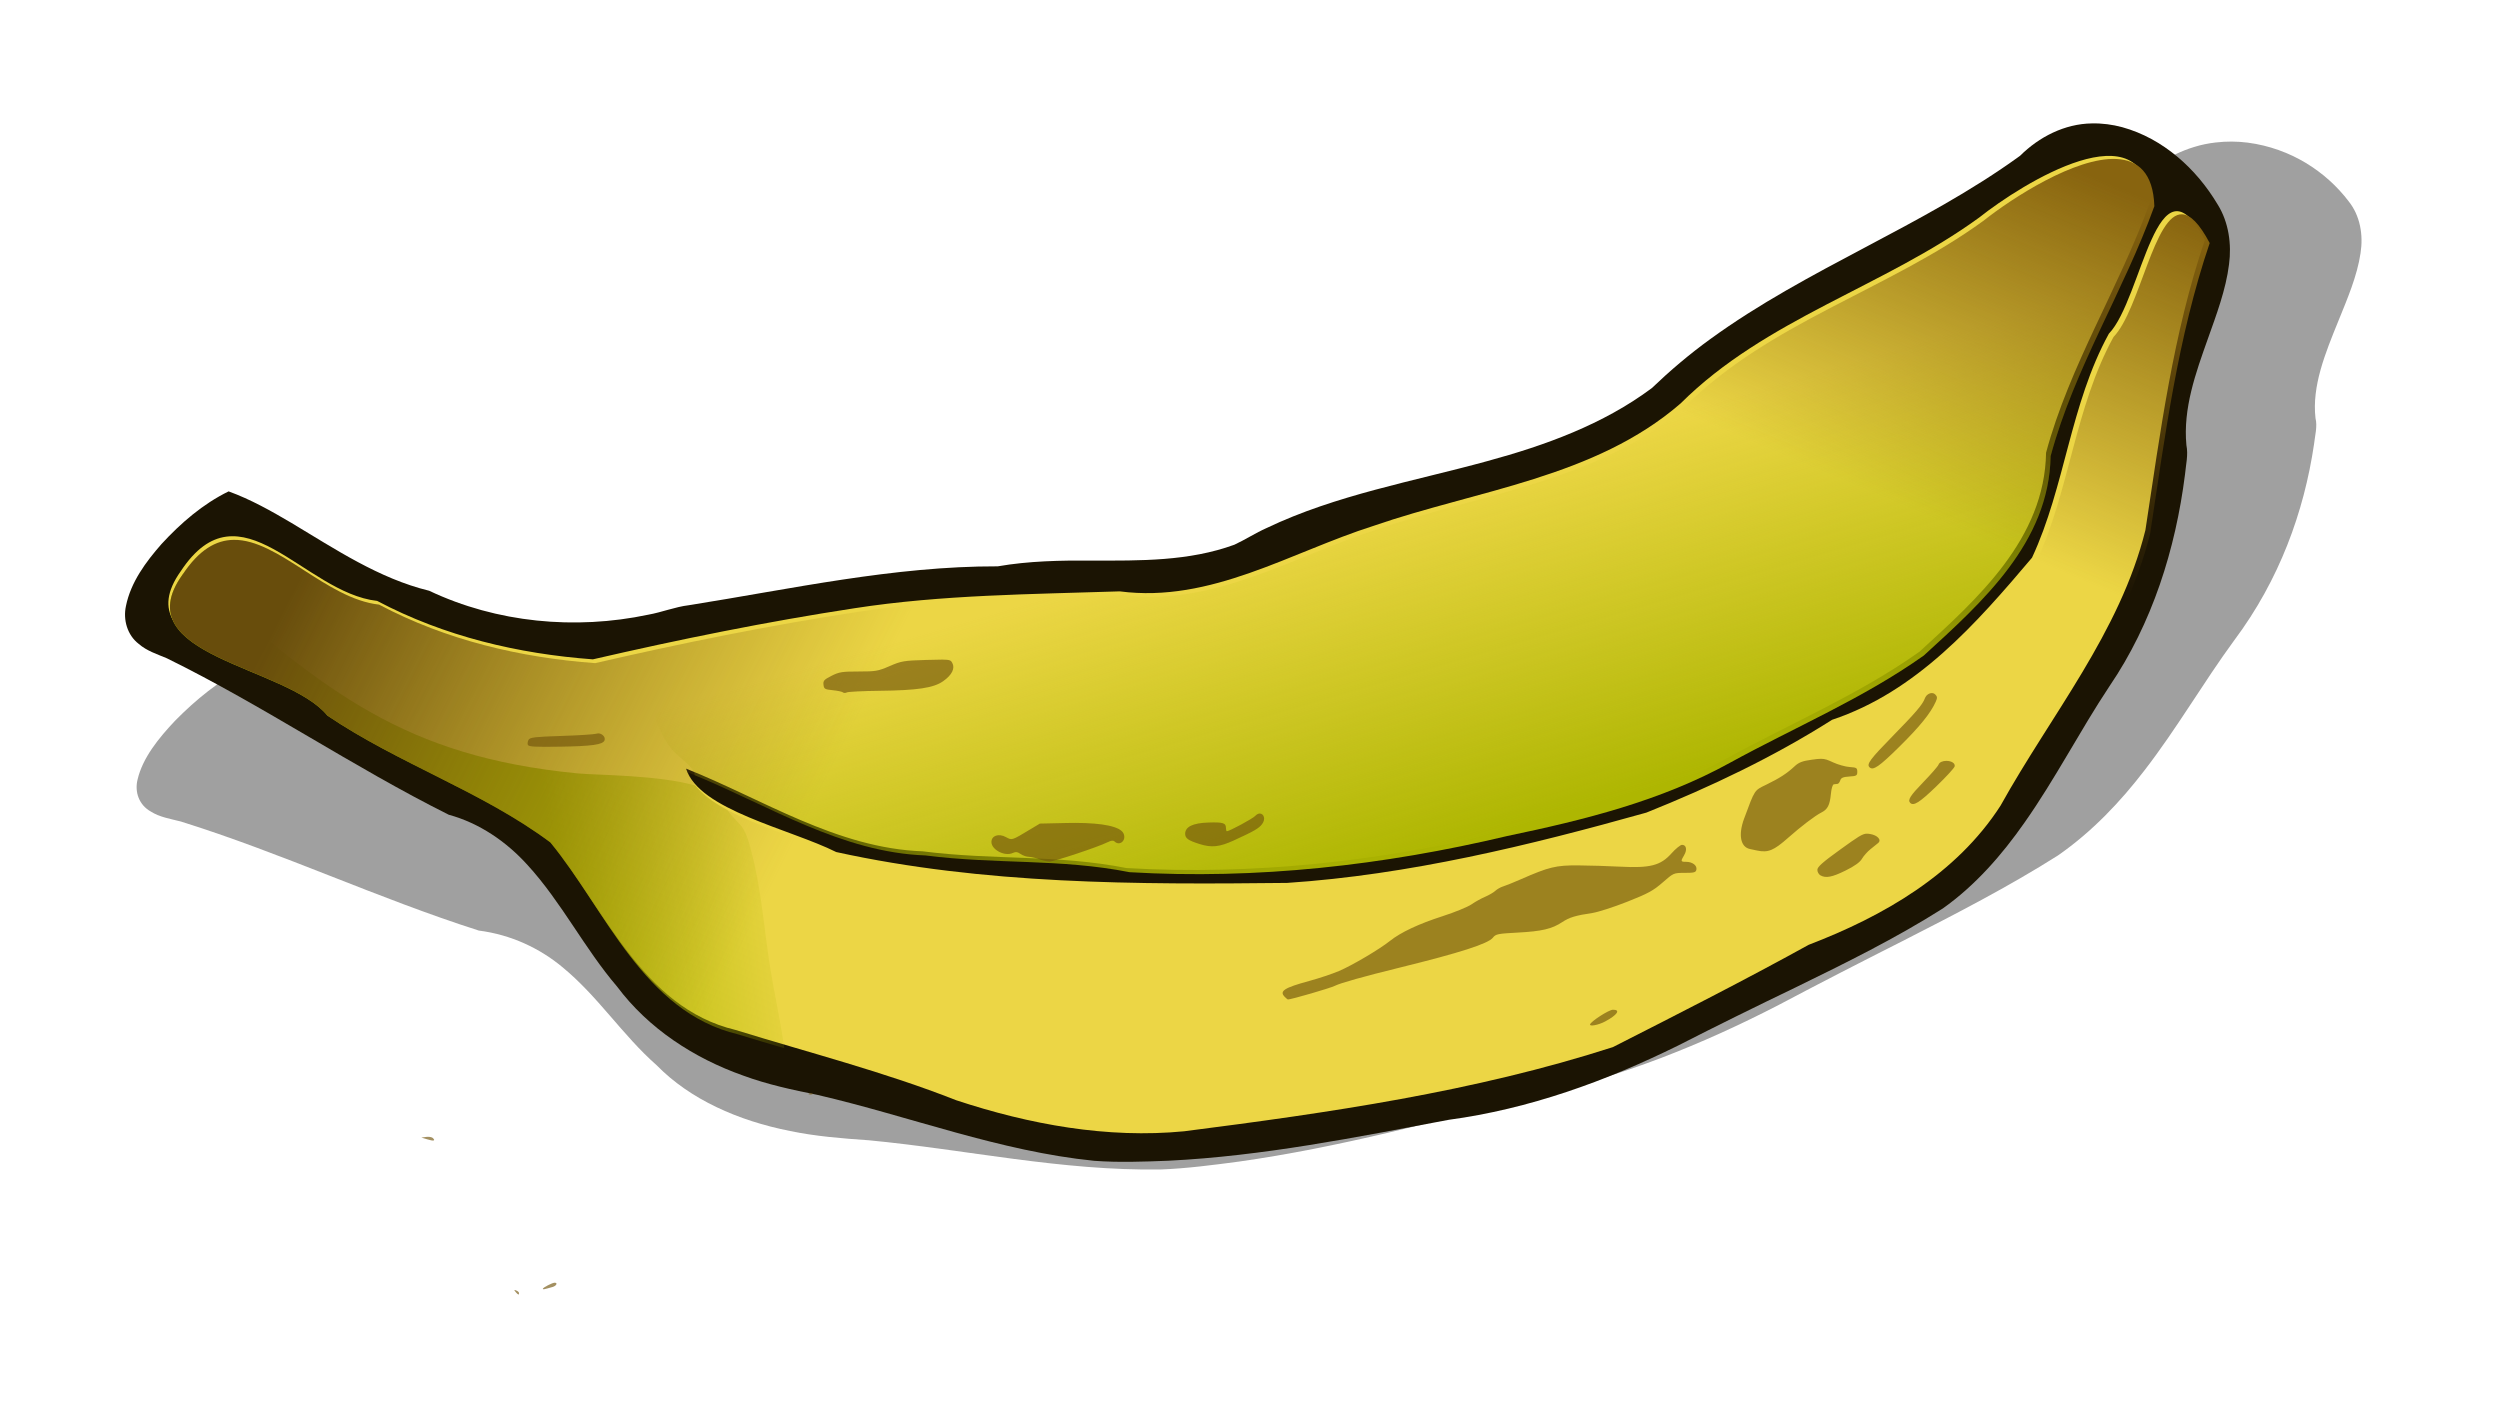 <?xml version="1.0" encoding="UTF-8" standalone="no"?>
<!-- Created with Inkscape (http://www.inkscape.org/) -->

<svg
   width="1471.057"
   height="824.802"
   viewBox="0 0 389.217 218.229"
   version="1.1"
   id="svg5"
   inkscape:version="1.2-dev (9ee32be, 2021-06-19)"
   sodipodi:docname="banana.svg"
   xmlns:inkscape="http://www.inkscape.org/namespaces/inkscape"
   xmlns:sodipodi="http://sodipodi.sourceforge.net/DTD/sodipodi-0.dtd"
   xmlns:xlink="http://www.w3.org/1999/xlink"
   xmlns="http://www.w3.org/2000/svg"
   xmlns:svg="http://www.w3.org/2000/svg"
   xmlns:rdf="http://www.w3.org/1999/02/22-rdf-syntax-ns#"
   xmlns:cc="http://creativecommons.org/ns#"
   xmlns:dc="http://purl.org/dc/elements/1.1/">
  <title
     id="title30445">Juicy Fruit</title>
  <sodipodi:namedview
     id="namedview7"
     pagecolor="#ffffff"
     bordercolor="#666666"
     borderopacity="1.0"
     inkscape:pageshadow="2"
     inkscape:pageopacity="0.0"
     inkscape:pagecheckerboard="false"
     inkscape:document-units="mm"
     showgrid="false"
     units="px"
     inkscape:zoom="0.20891353"
     inkscape:cx="696.46039"
     inkscape:cy="375.75354"
     inkscape:window-width="1792"
     inkscape:window-height="1067"
     inkscape:window-x="0"
     inkscape:window-y="25"
     inkscape:window-maximized="1"
     inkscape:current-layer="layer1"
     fit-margin-top="0"
     fit-margin-left="0"
     fit-margin-right="0"
     fit-margin-bottom="0" />
  <defs
     id="defs2">
    <linearGradient
       inkscape:collect="always"
       id="linearGradient23272">
      <stop
         style="stop-color:#684d0c;stop-opacity:1;"
         offset="0"
         id="stop23268" />
      <stop
         style="stop-color:#88640f;stop-opacity:0;"
         offset="1"
         id="stop23270" />
    </linearGradient>
    <linearGradient
       inkscape:collect="always"
       id="linearGradient22944">
      <stop
         style="stop-color:#88640f;stop-opacity:1;"
         offset="0"
         id="stop22940" />
      <stop
         style="stop-color:#88640f;stop-opacity:0;"
         offset="1"
         id="stop22942" />
    </linearGradient>
    <linearGradient
       inkscape:collect="always"
       id="linearGradient11868">
      <stop
         style="stop-color:#aeb601;stop-opacity:1;"
         offset="0"
         id="stop11864" />
      <stop
         style="stop-color:#aeb601;stop-opacity:0;"
         offset="1"
         id="stop11866" />
    </linearGradient>
    <linearGradient
       inkscape:collect="always"
       id="linearGradient11214">
      <stop
         style="stop-color:#aeb601;stop-opacity:1;"
         offset="0"
         id="stop11210" />
      <stop
         style="stop-color:#aeb601;stop-opacity:0;"
         offset="1"
         id="stop11212" />
    </linearGradient>
    <linearGradient
       inkscape:collect="always"
       xlink:href="#linearGradient11214"
       id="linearGradient11216"
       x1="1281.37"
       y1="1551.901"
       x2="1223.132"
       y2="1352.603"
       gradientUnits="userSpaceOnUse" />
    <linearGradient
       inkscape:collect="always"
       xlink:href="#linearGradient11868"
       id="linearGradient11870"
       x1="819.293"
       y1="1529.725"
       x2="956.689"
       y2="1511.128"
       gradientUnits="userSpaceOnUse" />
    <linearGradient
       inkscape:collect="always"
       xlink:href="#linearGradient22944"
       id="linearGradient22946"
       x1="1778.09"
       y1="1160.688"
       x2="1692.381"
       y2="1364.576"
       gradientUnits="userSpaceOnUse" />
    <linearGradient
       inkscape:collect="always"
       xlink:href="#linearGradient23272"
       id="linearGradient23274"
       x1="674.344"
       y1="1369.691"
       x2="967.939"
       y2="1519.039"
       gradientUnits="userSpaceOnUse" />
    <filter
       inkscape:collect="always"
       style="color-interpolation-filters:sRGB"
       id="filter27345"
       x="-0.011"
       y="-0.026"
       width="1.022"
       height="1.052">
      <feGaussianBlur
         inkscape:collect="always"
         stdDeviation="1.08"
         id="feGaussianBlur27347" />
    </filter>
    <filter
       inkscape:collect="always"
       style="color-interpolation-filters:sRGB"
       id="filter30405"
       x="-0.062"
       y="-0.125"
       width="1.123"
       height="1.25">
      <feGaussianBlur
         inkscape:collect="always"
         stdDeviation="8.408"
         id="feGaussianBlur30407" />
    </filter>
  </defs>
  <g
     inkscape:label="Layer 1"
     inkscape:groupmode="layer"
     id="layer1"
     transform="translate(-131.419,-274.216)">
    <path
       id="path30385"
       style="opacity:0.788;mix-blend-mode:normal;fill:#666666;fill-opacity:1;stroke-width:0.265;filter:url(#filter30405)"
       d="m 457.096,293.43 c -4.228,0.058 -8.223,2.097 -11.182,5.043 -15.173,11.007 -33.073,17.509 -48.233,28.54 -3.187,2.303 -6.241,4.892 -9.099,7.629 -7.571,5.651 -16.589,8.915 -25.627,11.369 -11.529,3.167 -23.486,5.233 -34.354,10.418 -1.715,0.764 -3.296,1.801 -4.994,2.588 -7.076,2.593 -14.73,2.491 -22.16,2.472 -4.908,-0.033 -9.843,0.056 -14.69,0.897 -16.231,-0.037 -32.125,3.522 -48.096,6.054 -2.157,0.262 -4.191,1.098 -6.329,1.478 -11.366,2.399 -23.563,1.262 -34.096,-3.729 -7.836,-1.911 -14.614,-6.481 -21.446,-10.564 -3.141,-1.854 -6.34,-3.656 -9.777,-4.908 -4.006,1.956 -7.44,4.929 -10.443,8.19 -2.447,2.794 -4.79,5.939 -5.541,9.653 -0.472,2.136 0.211,4.533 1.976,5.891 1.263,1.109 2.886,1.611 4.4,2.254 15.03,7.386 28.91,16.876 43.877,24.354 4.766,1.297 8.978,4.186 12.268,7.829 5.313,5.808 8.851,12.984 13.947,18.931 4.884,6.54 11.99,11.149 19.626,13.85 3.757,1.384 7.678,2.226 11.594,3.013 14.391,3.345 28.323,8.775 43.071,10.259 3.819,0.279 7.658,0.136 11.481,-0.013 14.72,-0.72 29.222,-3.643 43.706,-6.374 12.47,-1.675 24.47,-6.013 35.681,-11.55 6.063,-3.101 12.174,-6.102 18.31,-9.058 7.793,-3.803 15.594,-7.647 22.926,-12.296 5.068,-3.595 9.2,-8.336 12.722,-13.375 4.808,-6.824 8.614,-14.285 13.228,-21.233 6.649,-9.771 10.285,-21.316 11.753,-32.958 0.135,-1.519 0.53,-3.048 0.219,-4.566 -0.544,-5.713 1.45,-11.243 3.333,-16.537 1.341,-3.781 2.809,-7.645 3.302,-11.604 0.419,-3.125 -0.043,-6.552 -1.755,-9.3 -3.312,-5.583 -8.516,-10.306 -14.863,-12.057 -1.541,-0.414 -3.137,-0.628 -4.734,-0.588 z"
       transform="matrix(1.057,-0.106,0,0.888,-6.796,84.287)" />
    <path
       id="path27555"
       style="fill:#1b1403;fill-opacity:1;stroke-width:0.265"
       d="m 457.096,293.43 c -4.228,0.058 -8.223,2.097 -11.182,5.043 -15.173,11.007 -33.073,17.509 -48.233,28.54 -3.187,2.303 -6.241,4.892 -9.099,7.629 -7.571,5.651 -16.589,8.915 -25.627,11.369 -11.529,3.167 -23.486,5.233 -34.354,10.418 -1.715,0.764 -3.296,1.801 -4.994,2.588 -7.076,2.593 -14.73,2.491 -22.16,2.472 -4.908,-0.033 -9.843,0.056 -14.69,0.897 -16.231,-0.037 -32.125,3.522 -48.096,6.054 -2.157,0.262 -4.191,1.098 -6.329,1.478 -11.366,2.399 -23.563,1.262 -34.096,-3.729 -7.836,-1.911 -14.614,-6.481 -21.446,-10.564 -3.141,-1.854 -6.34,-3.656 -9.777,-4.908 -4.006,1.956 -7.44,4.929 -10.443,8.19 -2.447,2.794 -4.79,5.939 -5.541,9.653 -0.472,2.136 0.211,4.533 1.976,5.891 1.263,1.109 2.886,1.611 4.4,2.254 15.03,7.386 28.91,16.876 43.877,24.354 4.766,1.297 8.978,4.186 12.268,7.829 5.313,5.808 8.851,12.984 13.947,18.931 4.884,6.54 11.99,11.149 19.626,13.85 3.757,1.384 7.678,2.226 11.594,3.013 14.391,3.345 28.323,8.775 43.071,10.259 3.819,0.279 7.658,0.136 11.481,-0.013 14.72,-0.72 29.222,-3.643 43.706,-6.374 12.47,-1.675 24.47,-6.013 35.681,-11.55 6.063,-3.101 12.174,-6.102 18.31,-9.058 7.793,-3.803 15.594,-7.647 22.926,-12.296 5.068,-3.595 9.2,-8.336 12.722,-13.375 4.808,-6.824 8.614,-14.285 13.228,-21.233 6.649,-9.771 10.285,-21.316 11.753,-32.958 0.135,-1.519 0.53,-3.048 0.219,-4.566 -0.544,-5.713 1.45,-11.243 3.333,-16.537 1.341,-3.781 2.809,-7.645 3.302,-11.604 0.419,-3.125 -0.043,-6.552 -1.755,-9.3 -3.312,-5.583 -8.516,-10.306 -14.863,-12.057 -1.541,-0.414 -3.137,-0.628 -4.734,-0.588 z" />
    <path
       style="fill:#ecd645;fill-opacity:1;stroke-width:0.265"
       d="m 315.81,450.337 c 22.465,-2.877 45.123,-6.135 66.715,-13.098 10.209,-5.191 20.469,-10.4 30.486,-15.93 11.611,-4.449 22.983,-10.976 29.864,-21.66 7.826,-14.099 18.612,-26.987 22.557,-42.904 2.31,-15.181 4.301,-30.575 9.26,-45.179 -7.467,-14.114 -9.733,9.206 -14.949,14.6 -6.033,10.985 -6.799,23.789 -11.967,34.878 -8.684,10.269 -17.948,20.84 -31.118,25.232 -9.112,5.776 -18.906,10.446 -28.925,14.454 -18.264,5.122 -36.968,9.682 -55.92,10.943 -23.443,0.263 -47.23,0.244 -70.204,-4.805 -7.21,-3.606 -21.403,-6.55 -23.381,-12.988 11.916,4.731 23.463,12.395 36.84,12.875 11.156,1.418 20.796,0.458 31.738,2.606 19.777,1.16 39.474,-1.058 58.705,-5.627 11.922,-2.487 23.853,-5.441 34.569,-11.358 10.099,-5.539 20.759,-10.019 30.179,-16.699 9.118,-8.33 19.481,-17.578 19.707,-30.99 3.676,-13.648 11.384,-25.662 16.125,-38.851 -0.497,-15.105 -19.801,-3.103 -26.538,2.248 -14.834,10.793 -33.265,15.769 -46.476,28.932 -13.314,11.557 -31.683,13.487 -47.82,19.069 -12.938,4.108 -25.317,12.048 -39.501,10.198 -13.767,0.454 -27.667,0.515 -41.292,2.625 -13.689,2.091 -27.269,4.851 -40.741,7.958 -11.607,-0.853 -23.126,-3.563 -33.59,-9.098 -11.444,-1.269 -21.318,-18.667 -30.578,-4.614 -9.012,12.671 16.224,14.085 22.548,21.866 11.038,7.477 24.055,11.797 34.668,19.72 8.681,10.616 14.461,26.331 29.159,29.825 11.521,3.563 23.143,6.526 34.344,10.939 11.38,3.766 23.536,6.004 35.535,4.834 z"
       id="path3934" />
    <path
       style="fill:url(#linearGradient11216);fill-opacity:1;stroke-width:1"
       d="m 1739.283,1128.178 c -24.108,-1.135 -61.275,22.962 -77.984,36.234 -56.066,40.793 -125.727,59.602 -175.656,109.35 -50.322,43.678 -119.743,50.973 -180.734,72.072 -48.9,15.525 -95.686,45.535 -149.297,38.543 -52.034,1.717 -104.566,1.948 -156.062,9.922 -38.942,5.949 -77.649,13.335 -116.125,21.629 -1.417,2.192 -2.542,4.091 -2.889,5.231 -5.063,16.636 -1.234,39.732 9.713,53.416 3.813,4.767 9.6,7.844 12.949,12.947 0.532,0.811 0.765,1.736 0.914,2.693 43.725,17.955 86.351,45.364 135.518,47.129 42.165,5.358 78.598,1.732 119.953,9.85 74.748,4.386 149.193,-4 221.877,-21.268 45.061,-9.401 90.154,-20.566 130.652,-42.93 38.171,-20.935 78.46,-37.866 114.062,-63.111 34.461,-31.484 73.629,-66.436 74.482,-117.129 13.892,-51.582 43.027,-96.993 60.945,-146.842 -0.645,-19.625 -9.691,-27.142 -22.318,-27.736 z"
       id="path7515"
       transform="scale(0.265)" />
    <path
       id="path11044"
       style="fill:url(#linearGradient11870);fill-opacity:1;stroke-width:1"
       d="m 603.672,1371.662 c -0.21,0.31 -0.421,0.571 -0.631,0.889 -34.062,47.889 61.318,53.234 85.223,82.643 41.717,28.259 90.917,44.586 131.029,74.531 32.809,40.125 54.658,99.518 110.207,112.725 9.052,2.799 18.122,5.471 27.189,8.145 -2.283,-16.318 -6.068,-33.303 -8.172,-46.529 -3.156,-19.835 -5.074,-43.252 -9.711,-63.127 -5.534,-23.716 -6.698,-18.598 -15.689,-30.369 -7.817,-4.205 -14.403,-8.87 -18.602,-14.258 -21.996,-6.3 -57.618,-6.057 -69.301,-7.17 -102.37,-9.97 -147.305,-48.311 -221.754,-111.686 -3.671,-2.185 -6.613,-3.916 -9.789,-5.793 z"
       transform="scale(0.265)" />
    <path
       id="path11872"
       style="fill:url(#linearGradient23274);fill-opacity:1;stroke-width:1"
       d="m 633.203,1351.943 c -10.291,0.134 -20.319,5.669 -30.162,20.607 -34.062,47.889 61.318,53.234 85.223,82.643 41.717,28.259 90.917,44.586 131.029,74.531 32.809,40.125 54.658,99.518 110.207,112.725 43.544,13.465 87.467,24.666 129.805,41.344 43.009,14.234 88.955,22.692 134.307,18.27 57.436,-7.355 115.201,-15.385 171.832,-27.947 -15.756,-41.935 -23.617,-87.995 -33.193,-122.111 -0.576,-2.053 -1.013,-3.549 -1.574,-5.541 -25.385,4.432 -50.921,7.76 -76.58,9.467 -88.605,0.996 -178.51,0.923 -265.338,-18.158 -27.251,-13.627 -80.895,-24.758 -88.367,-49.09 45.036,17.882 88.678,46.847 139.238,48.662 42.165,5.358 78.598,1.732 119.953,9.85 56.51,3.316 112.847,-0.678 168.381,-10.281 -38.848,-137.076 -39.487,-123.43 -45.406,-183.064 -41.038,15.882 -81.547,36.45 -126.945,30.529 -52.034,1.717 -104.566,1.948 -156.062,9.922 -51.738,7.904 -103.065,18.334 -153.982,30.078 -43.867,-3.225 -87.404,-13.465 -126.955,-34.387 -31.087,-3.449 -59.109,-38.388 -85.408,-38.047 z"
       transform="scale(0.265)" />
    <path
       id="path20749"
       style="fill:url(#linearGradient22946);fill-opacity:1;stroke-width:1"
       d="m 1739.283,1128.178 c -24.108,-1.135 -61.275,22.962 -77.984,36.234 -56.066,40.793 -125.727,59.602 -175.656,109.35 -50.322,43.678 -119.743,50.973 -180.734,72.072 -7.491,2.378 -14.928,5.141 -22.352,8.014 5.919,59.634 6.559,45.989 45.406,183.064 17.922,-3.099 35.762,-6.773 53.496,-10.986 45.061,-9.401 90.154,-20.566 130.652,-42.93 38.171,-20.935 78.46,-37.866 114.062,-63.111 34.461,-31.484 73.629,-66.436 74.482,-117.129 13.892,-51.582 43.027,-96.993 60.945,-146.842 -0.645,-19.625 -9.691,-27.142 -22.318,-27.736 z m -411.32,408.734 c -6.491,1.122 -12.994,2.151 -19.506,3.117 6.511,-0.966 13.015,-1.995 19.506,-3.117 z m 450.127,-376.225 c -16.481,-1.139 -25.076,56.139 -40.478,72.066 -22.801,41.518 -25.699,89.911 -45.23,131.822 -32.823,38.812 -67.834,78.763 -117.611,95.365 -34.438,21.829 -71.456,39.48 -109.324,54.629 -44.302,12.423 -89.291,23.953 -134.769,31.893 0.561,1.992 0.998,3.488 1.574,5.541 9.576,34.116 17.437,80.176 33.193,122.111 27.086,-6.008 53.916,-13.04 80.32,-21.555 38.586,-19.619 77.362,-39.308 115.225,-60.209 43.885,-16.815 86.863,-41.484 112.869,-81.865 29.58,-53.286 70.344,-101.998 85.254,-162.158 8.73,-57.376 16.255,-115.559 35,-170.754 -6.174,-11.669 -11.407,-16.568 -16.021,-16.887 z m -412.646,513.428 c -27.405,6.079 -55.083,11.063 -82.854,15.457 27.772,-4.39 55.448,-9.378 82.854,-15.457 z M 633.203,1351.943 c 1.472,-0.019 2.951,0.109 4.434,0.299 -1.483,-0.19 -2.962,-0.318 -4.434,-0.299 z m 0,0 c -1.216,0.016 -2.43,0.12 -3.639,0.293 1.209,-0.173 2.422,-0.277 3.639,-0.293 z m 5.627,0.478 c 1.245,0.203 2.495,0.464 3.748,0.795 -1.254,-0.331 -2.503,-0.592 -3.748,-0.795 z m -10.463,0.057 c -0.812,0.154 -1.623,0.317 -2.432,0.549 0.809,-0.232 1.62,-0.395 2.432,-0.549 z m 14.982,0.928 c 1.478,0.418 2.963,0.928 4.453,1.498 -1.49,-0.57 -2.975,-1.08 -4.453,-1.498 z m -18.801,0.092 c -0.747,0.258 -1.494,0.533 -2.238,0.863 0.745,-0.33 1.491,-0.605 2.238,-0.863 z m 657.996,0.354 c -12.021,4.653 -24.006,9.65 -36.072,14.328 12.066,-4.672 24.052,-9.676 36.072,-14.328 z m -661.687,1.221 c -0.718,0.366 -1.435,0.764 -2.15,1.203 0.716,-0.439 1.432,-0.837 2.15,-1.203 z m 28.08,0.289 c 1.222,0.495 2.447,1.032 3.678,1.611 -1.23,-0.58 -2.456,-1.116 -3.678,-1.611 z m -31.703,1.873 c -0.709,0.487 -1.416,1.021 -2.123,1.584 0.707,-0.563 1.414,-1.097 2.123,-1.584 z m 36.266,0.15 c 2.963,1.438 5.959,3.138 8.973,4.926 -3.013,-1.787 -6.01,-3.488 -8.973,-4.926 z m -39.873,2.656 c -0.706,0.619 -1.409,1.306 -2.113,2.006 0.704,-0.7 1.408,-1.387 2.113,-2.006 z m 50.711,3.353 c 3.305,2.008 6.636,4.128 10.006,6.297 -3.366,-2.166 -6.706,-4.291 -10.006,-6.297 z m -54.271,0.111 c -0.755,0.814 -1.508,1.72 -2.26,2.633 0.752,-0.913 1.505,-1.819 2.26,-2.633 z m -3.531,4.16 c -1.167,1.508 -2.332,3.122 -3.494,4.885 1.162,-1.764 2.326,-3.376 3.494,-4.885 z m 633.262,3.059 c -1.895,0.706 -3.794,1.391 -5.695,2.068 1.901,-0.677 3.8,-1.363 5.695,-2.068 z m -557.16,4.213 c 0.961,0.599 1.914,1.192 2.881,1.777 -0.964,-0.584 -1.922,-1.18 -2.881,-1.777 z m 539.482,1.881 c -1.181,0.368 -2.372,0.694 -3.557,1.045 1.185,-0.35 2.375,-0.677 3.557,-1.045 z m -15.57,4.25 c -0.701,0.165 -1.395,0.361 -2.098,0.517 0.702,-0.156 1.397,-0.353 2.098,-0.517 z m -510.971,1.322 c 0.343,0.175 0.686,0.339 1.029,0.51 -0.343,-0.171 -0.687,-0.335 -1.029,-0.51 z m 495.055,1.629 c -1.355,0.185 -2.707,0.387 -4.068,0.535 1.362,-0.148 2.713,-0.35 4.068,-0.535 z m -490.037,0.754 c 0.429,0.19 0.857,0.384 1.287,0.566 -0.43,-0.182 -0.858,-0.376 -1.287,-0.566 z m 482.881,0.076 c -1.997,0.174 -4.004,0.297 -6.018,0.385 2.014,-0.087 4.02,-0.211 6.018,-0.385 z m -20.176,0.262 c 0.422,0.028 0.845,0.062 1.266,0.086 -0.421,-0.024 -0.844,-0.058 -1.266,-0.086 z m 9.986,0.274 c -0.499,0.01 -0.998,0.014 -1.498,0.014 0.5,0 0.999,-0.01 1.498,-0.014 z m -56.772,0.146 c -13.047,0.388 -26.099,0.826 -39.137,1.461 13.037,-0.635 26.09,-1.073 39.137,-1.461 z m -409.635,1.738 c 0.276,0.094 0.554,0.169 0.83,0.26 -0.276,-0.091 -0.554,-0.165 -0.83,-0.26 z m 5.164,1.5 c 0.458,0.113 0.916,0.223 1.375,0.324 -0.459,-0.101 -0.917,-0.211 -1.375,-0.324 z m 287.504,5.529 c -12.935,1.976 -25.844,4.11 -38.727,6.383 12.883,-2.273 25.792,-4.407 38.727,-6.383 z m -38.727,6.383 c -12.883,2.273 -25.741,4.685 -38.572,7.217 12.832,-2.532 25.689,-4.944 38.572,-7.217 z m -362.182,0.869 c 1.125,1.909 2.555,3.72 4.242,5.445 -1.687,-1.726 -3.117,-3.536 -4.242,-5.445 z m 4.281,5.484 c 1.697,1.73 3.648,3.377 5.812,4.955 -2.164,-1.578 -4.116,-3.225 -5.812,-4.955 z m 5.812,4.955 c 3.596,2.622 7.865,5.028 12.396,7.348 -4.532,-2.32 -8.8,-4.725 -12.396,-7.348 z m 15.234,8.836 c 5.63,2.74 11.705,5.339 17.844,7.922 -6.138,-2.583 -12.214,-5.181 -17.844,-7.922 z m 64.295,34.367 c 5.215,3.532 10.547,6.878 15.963,10.088 -5.416,-3.209 -10.748,-6.556 -15.963,-10.088 z m 15.963,10.088 c 5.416,3.209 10.916,6.281 16.469,9.268 -5.553,-2.986 -11.053,-6.058 -16.469,-9.268 z m 16.469,9.268 c 11.106,5.973 22.421,11.599 33.686,17.277 -11.264,-5.679 -22.58,-11.305 -33.686,-17.277 z m 181.607,18.516 c 0.011,0.02 0.022,0.039 0.033,0.059 -0.011,-0.02 -0.022,-0.039 -0.033,-0.059 z m 2.893,4.125 c 0.016,0.02 0.032,0.039 0.049,0.059 -0.016,-0.019 -0.033,-0.039 -0.049,-0.059 z m 13.514,10.914 c 1.85,1.115 3.798,2.196 5.818,3.248 -2.021,-1.052 -3.967,-2.133 -5.818,-3.248 z m 49.23,10.936 c 14.287,6.065 28.843,11.343 43.924,14.672 -15.08,-3.329 -29.637,-8.608 -43.924,-14.672 z m -3.434,8.734 c 8.977,3.34 17.44,6.591 24.252,9.998 -6.813,-3.407 -15.274,-6.658 -24.252,-9.998 z m 105.863,12.23 c 9.975,0.539 19.759,0.842 29.518,1.23 -9.759,-0.388 -19.543,-0.691 -29.518,-1.23 z m 235.051,0.467 c -12.825,1.854 -25.687,3.398 -38.58,4.613 12.893,-1.214 25.755,-2.76 38.58,-4.613 z m -42.185,4.941 c -6.283,0.562 -12.571,1.065 -18.867,1.467 6.296,-0.401 12.584,-0.906 18.867,-1.467 z m -19.154,1.486 c -6.329,0.402 -12.666,0.697 -19.006,0.932 6.341,-0.235 12.677,-0.531 19.006,-0.932 z m -84.498,0.295 c 6.258,0.367 12.514,0.61 18.768,0.801 -6.254,-0.19 -12.509,-0.433 -18.768,-0.801 z m 61.25,0.779 c -6.148,0.191 -12.3,0.326 -18.457,0.355 6.157,-0.029 12.308,-0.165 18.457,-0.355 z m -37.723,0.152 c 6.239,0.146 12.477,0.233 18.709,0.209 -6.232,0.025 -12.47,-0.063 -18.709,-0.209 z m 129.211,1.332 c -0.369,0.056 -0.738,0.114 -1.107,0.17 0.369,-0.056 0.738,-0.114 1.107,-0.17 z m -19.576,2.727 c -0.353,0.044 -0.707,0.081 -1.06,0.125 0.353,-0.044 0.707,-0.081 1.06,-0.125 z m -17.142,1.916 c -1.385,0.139 -2.77,0.278 -4.156,0.408 1.386,-0.131 2.771,-0.269 4.156,-0.408 z m -421.559,25.598 c 3.825,5.618 7.738,11.155 11.826,16.484 -4.089,-5.329 -8.001,-10.867 -11.826,-16.484 z m 31.891,38.838 c 2.428,2.23 4.932,4.358 7.525,6.371 -2.593,-2.013 -5.097,-4.141 -7.525,-6.371 z m 7.525,6.371 c 2.593,2.013 5.275,3.91 8.055,5.674 -2.78,-1.764 -5.462,-3.661 -8.055,-5.674 z m 8.055,5.674 c 2.78,1.764 5.66,3.396 8.648,4.879 -2.989,-1.483 -5.868,-3.115 -8.648,-4.879 z m 8.648,4.879 c 2.989,1.483 6.087,2.818 9.307,3.988 -3.219,-1.17 -6.318,-2.505 -9.307,-3.988 z m 9.307,3.988 c 3.219,1.17 6.559,2.176 10.031,3.002 -3.472,-0.825 -6.812,-1.832 -10.031,-3.002 z m 10.031,3.002 c 21.659,6.698 43.411,12.838 65.016,19.367 -21.605,-6.53 -43.356,-12.669 -65.016,-19.367 z m 343.572,48.582 c -10.301,1.578 -20.611,3.091 -30.926,4.533 10.316,-1.441 20.623,-2.957 30.926,-4.533 z m -180.816,2.289 c 5.455,1.341 10.941,2.568 16.451,3.666 -5.511,-1.098 -10.996,-2.325 -16.451,-3.666 z m 16.516,3.68 c 5.58,1.111 11.185,2.09 16.809,2.924 -5.623,-0.834 -11.229,-1.813 -16.809,-2.924 z m 16.809,2.924 c 5.627,0.835 11.273,1.523 16.93,2.053 -5.657,-0.53 -11.302,-1.218 -16.93,-2.053 z m 106.023,-2.887 c -12.669,1.727 -25.339,3.405 -37.992,5.025 12.653,-1.62 25.322,-3.3 37.992,-5.025 z m -37.992,5.025 c -5.669,0.553 -11.347,0.904 -17.027,1.068 5.681,-0.164 11.358,-0.516 17.027,-1.068 z m -17.027,1.068 c -5.681,0.164 -11.364,0.142 -17.043,-0.055 5.678,0.197 11.362,0.219 17.043,0.055 z m -17.043,-0.055 c -5.675,-0.197 -11.347,-0.568 -17.006,-1.098 5.66,0.529 11.33,0.901 17.006,1.098 z"
       transform="scale(0.265)" />
    <path
       id="path26434"
       style="opacity:0.803;fill:#71540c;fill-opacity:1;stroke-width:0.265;filter:url(#filter27345)"
       d="m 278.118,376.908 c -0.562,-0.003 -1.356,0.019 -2.494,0.052 -3.504,0.103 -3.871,0.165 -5.692,0.955 -1.796,0.779 -2.169,0.844 -4.837,0.844 -2.574,0 -3.037,0.074 -4.222,0.674 -1.159,0.587 -1.32,0.766 -1.248,1.389 0.075,0.653 0.202,0.727 1.456,0.853 0.755,0.076 1.463,0.229 1.574,0.339 v -5.1e-4 c 0.11,0.111 0.385,0.112 0.611,0.003 0.226,-0.109 2.494,-0.222 5.041,-0.251 5.961,-0.068 8.459,-0.444 9.955,-1.499 1.359,-0.958 1.873,-1.986 1.419,-2.835 -0.208,-0.389 -0.326,-0.517 -1.563,-0.523 z m 154.068,5.212 c -0.428,-0.004 -0.901,0.311 -1.091,0.824 -0.36,0.97 -1.401,2.189 -5.024,5.89 -3.487,3.561 -4.077,4.353 -3.6,4.831 0.562,0.562 1.488,-0.075 4.655,-3.197 3.177,-3.132 4.876,-5.233 5.665,-7.007 0.266,-0.598 0.253,-0.793 -0.079,-1.124 -0.146,-0.146 -0.331,-0.214 -0.526,-0.216 z m -207.653,6.274 c -0.085,0.003 -0.17,0.018 -0.253,0.047 -0.306,0.108 -2.746,0.266 -5.423,0.351 -4.08,0.129 -4.91,0.223 -5.135,0.581 -0.148,0.235 -0.205,0.594 -0.127,0.797 0.116,0.303 1.029,0.357 5.003,0.295 5.009,-0.078 6.682,-0.315 6.939,-0.985 0.199,-0.518 -0.407,-1.105 -1.005,-1.087 z m 190.414,3.958 c -0.364,-0.003 -0.802,0.05 -1.448,0.139 -1.48,0.205 -2.028,0.415 -2.684,1.026 -1.183,1.104 -2.325,1.847 -4.363,2.839 -1.95,0.949 -1.787,0.702 -3.492,5.29 -0.94,2.529 -0.579,4.439 0.899,4.752 0.317,0.067 0.815,0.173 1.106,0.234 1.737,0.367 2.598,0.011 4.898,-2.028 1.96,-1.738 4.147,-3.399 5.111,-3.884 0.986,-0.496 1.323,-1.152 1.492,-2.911 0.085,-0.885 0.27,-1.468 0.471,-1.488 0.182,-0.018 0.442,-0.048 0.577,-0.066 0.136,-0.018 0.32,-0.265 0.41,-0.548 0.126,-0.397 0.449,-0.534 1.407,-0.595 1.129,-0.073 1.243,-0.141 1.243,-0.742 0,-0.596 -0.117,-0.669 -1.191,-0.738 -0.655,-0.042 -1.828,-0.374 -2.608,-0.737 -0.82,-0.383 -1.222,-0.538 -1.829,-0.542 z m 19.489,0.322 c -0.542,7e-4 -1.077,0.19 -1.224,0.606 -0.083,0.235 -1.145,1.454 -2.36,2.709 -2.057,2.124 -2.475,2.789 -2.032,3.231 0.522,0.522 1.45,-0.063 4.018,-2.536 1.549,-1.492 2.854,-2.912 2.899,-3.157 0.1,-0.543 -0.606,-0.854 -1.302,-0.853 z m -106.884,8.197 c -0.218,-8e-5 -0.466,0.109 -0.709,0.371 -0.404,0.433 -4.023,2.388 -4.421,2.388 -0.077,0 -0.14,-0.231 -0.14,-0.513 0,-0.78 -0.458,-0.92 -2.758,-0.842 -2.411,0.082 -3.592,0.661 -3.592,1.761 0,0.691 0.477,1.03 2.213,1.578 1.906,0.601 3.115,0.476 5.366,-0.553 3.162,-1.447 3.888,-1.867 4.405,-2.549 0.606,-0.8 0.237,-1.639 -0.364,-1.64 z m -28.724,1.461 c -0.454,-10e-4 -0.926,0.004 -1.416,0.015 l -4.101,0.092 -1.543,0.926 c -2.885,1.732 -2.773,1.698 -3.758,1.167 -1.118,-0.602 -2.24,-0.216 -2.24,0.77 0,1.207 2.065,2.284 3.301,1.721 0.484,-0.22 0.756,-0.188 1.232,0.146 0.337,0.236 0.913,0.435 1.281,0.443 0.368,0.008 1.085,0.173 1.595,0.365 0.509,0.193 1.228,0.364 1.596,0.382 0.663,0.031 7.577,-2.268 9.092,-3.024 0.532,-0.265 0.873,-0.306 1.055,-0.124 0.801,0.801 1.907,-0.155 1.419,-1.228 -0.486,-1.066 -3.127,-1.642 -7.512,-1.653 z m 123.234,1.677 c -0.69,0.006 -1.332,0.444 -4.127,2.458 -2.745,1.977 -3.578,2.713 -3.578,3.164 0,0.323 0.208,0.708 0.463,0.857 0.838,0.488 1.831,0.3 3.939,-0.745 1.416,-0.702 2.228,-1.285 2.545,-1.83 0.256,-0.44 0.851,-1.109 1.323,-1.487 0.472,-0.378 1.008,-0.81 1.191,-0.961 0.579,-0.475 -0.081,-1.219 -1.244,-1.405 -0.192,-0.031 -0.353,-0.052 -0.513,-0.051 z m -28.776,1.737 c -0.248,0 -0.997,0.61 -1.664,1.355 -1.674,1.869 -3.302,2.288 -7.957,2.044 -1.819,-0.095 -4.745,-0.185 -6.502,-0.198 -3.495,-0.027 -4.568,0.231 -8.976,2.164 -1.164,0.51 -2.414,1.014 -2.778,1.12 -0.364,0.106 -0.901,0.411 -1.194,0.678 -0.293,0.267 -1.007,0.684 -1.587,0.927 -0.58,0.242 -1.531,0.771 -2.113,1.175 -0.582,0.404 -2.606,1.232 -4.498,1.841 -3.722,1.198 -6.53,2.518 -8.202,3.855 -1.618,1.294 -5.868,3.803 -7.938,4.687 -1.019,0.435 -3.102,1.131 -4.63,1.546 -3.915,1.065 -4.707,1.581 -3.807,2.481 0.223,0.222 0.438,0.404 0.479,0.404 0.528,0 6.614,-1.769 7.315,-2.126 0.857,-0.436 4.48,-1.454 10.168,-2.855 9.37,-2.309 13.702,-3.703 14.446,-4.649 0.438,-0.557 0.758,-0.622 3.865,-0.787 3.741,-0.198 5.317,-0.568 6.915,-1.625 1.127,-0.746 2.079,-1.035 4.692,-1.424 0.885,-0.132 3.325,-0.917 5.423,-1.746 3.254,-1.285 4.066,-1.726 5.525,-3.003 1.703,-1.49 1.716,-1.497 3.433,-1.497 1.492,0 1.737,-0.069 1.825,-0.512 0.128,-0.642 -0.619,-1.208 -1.594,-1.208 -0.867,0 -0.887,-0.071 -0.306,-1.054 0.493,-0.835 0.331,-1.592 -0.341,-1.592 z M 382.525,431.419 c -0.63,0.009 -3.397,1.786 -3.554,2.282 -0.116,0.368 1.311,0.097 2.319,-0.44 1.931,-1.029 2.489,-1.86 1.235,-1.842 z M 257.657,444.408 c -0.081,0.002 -0.167,0.019 -0.248,0.052 -0.211,0.085 -0.149,0.147 0.16,0.16 0.279,0.011 0.435,-0.051 0.347,-0.139 -0.051,-0.051 -0.149,-0.075 -0.259,-0.072 z m -59.604,6.793 c -0.092,-3.6e-4 -0.187,0.006 -0.278,0.018 l -0.76,0.1 0.926,0.278 c 1.014,0.304 1.309,0.238 0.874,-0.197 -0.121,-0.121 -0.433,-0.197 -0.763,-0.198 z m 19.719,22.713 c -0.361,0 -1.839,0.764 -1.839,0.951 0,0.137 0.146,0.109 1.521,-0.286 0.599,-0.172 0.835,-0.665 0.318,-0.665 z m -6.243,1.137 c -0.069,0.007 -0.01,0.101 0.165,0.312 0.381,0.459 0.534,0.507 0.534,0.167 0,-0.13 -0.195,-0.311 -0.434,-0.403 -0.136,-0.052 -0.224,-0.08 -0.265,-0.075 z" />
  </g>
</svg>
